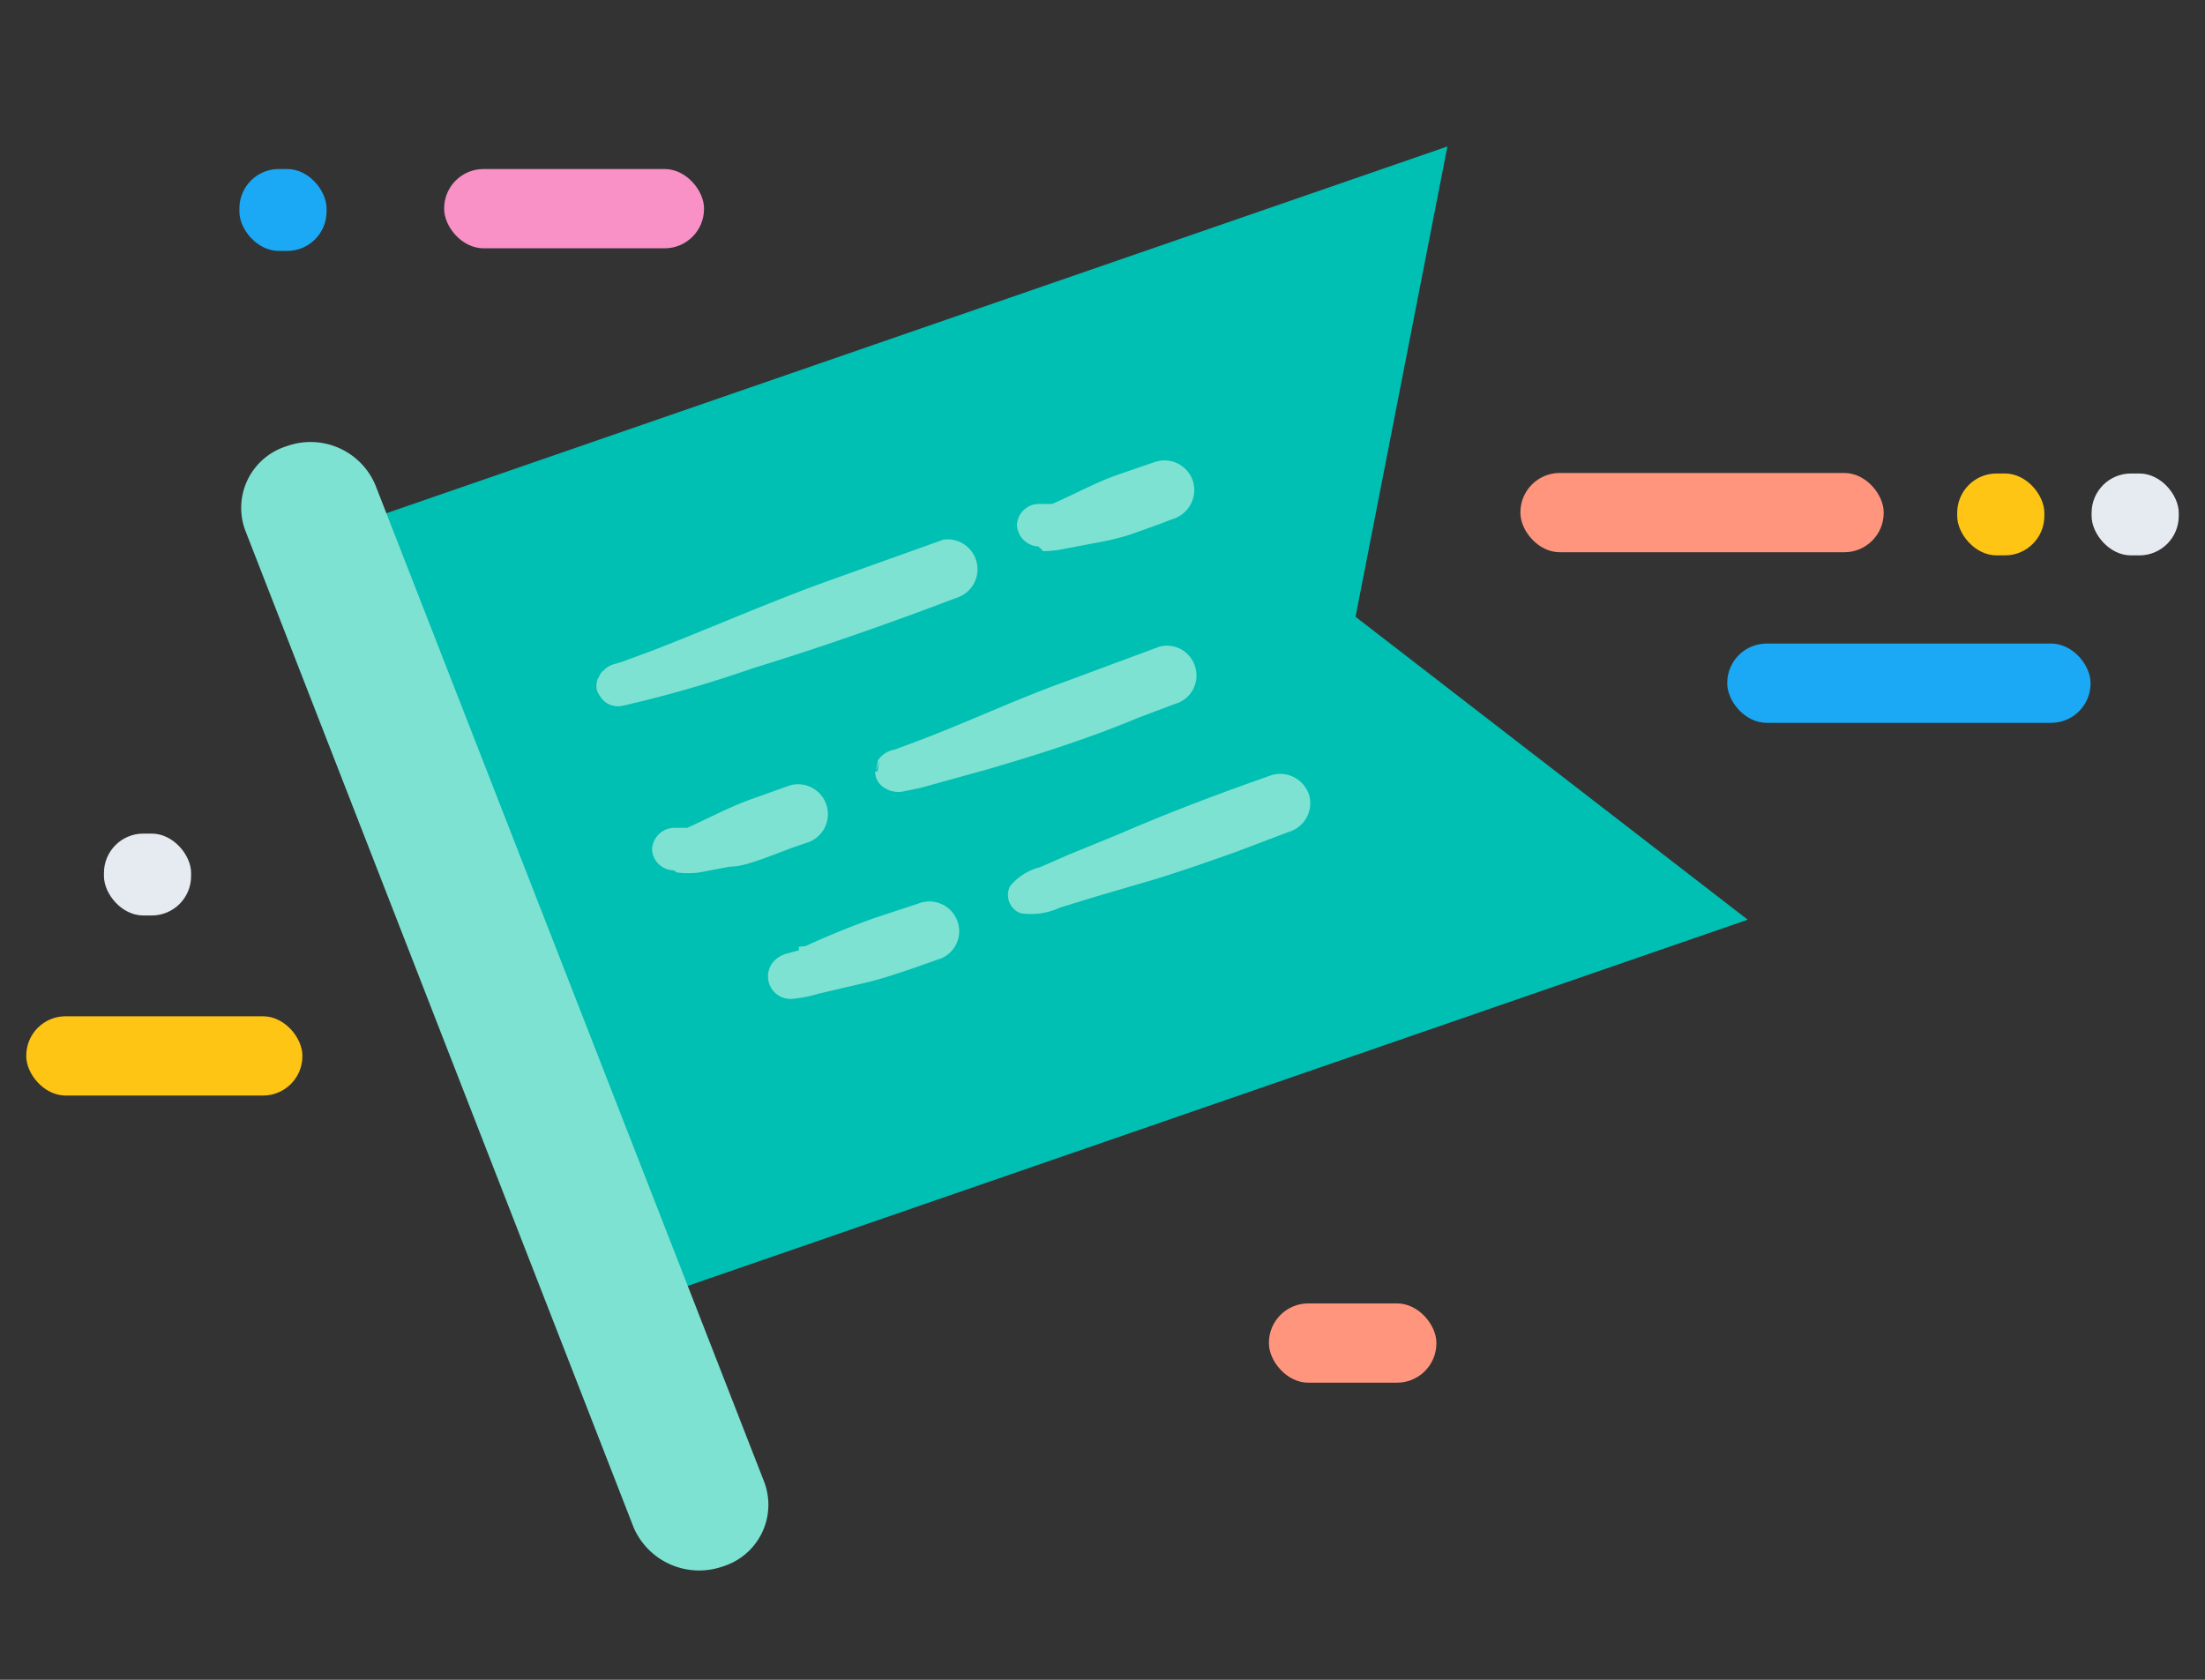 <svg id="Layer_1" data-name="Layer 1" xmlns="http://www.w3.org/2000/svg" viewBox="0 0 42 32"><rect x="0" y="0" width="42" height="32" fill="#333333" stroke="none"/><defs><style>.cls-1{fill:#00bfb3;}.cls-2{fill:#7de2d1;}.cls-3{fill:#f990c6;}.cls-4{fill:#fec514;}.cls-5{fill:#ff957d;}.cls-6{fill:#1ba9f5;}.cls-7{fill:#e6ebf2;}</style></defs><polygon class="cls-1" points="33.29 17.52 13.06 24.51 7.35 9.78 27.57 2.79 25.82 11.75 33.29 17.52"/><path class="cls-2" d="M13.77,29.84h0a1.23,1.23,0,0,0,.79-1.6l-7.41-19a1.34,1.34,0,0,0-1.69-.74h0a1.23,1.23,0,0,0-.79,1.6l7.4,19A1.36,1.36,0,0,0,13.77,29.84Z"/><path class="cls-2" d="M11.37,13.15a.62.62,0,0,0,.12.19.4.4,0,0,0,.39.1,23.07,23.07,0,0,0,2.46-.71c1.08-.33,2.15-.7,3.21-1.09l.72-.27a.57.57,0,0,0-.3-1.09l-2.15.77c-1.15.41-2.27.91-3.41,1.35l-.57.21-.17.05a.46.46,0,0,0-.28.28.27.27,0,0,1,.14-.19.38.38,0,0,0-.16.4Z"/><path class="cls-2" d="M19.46,17.4a1.31,1.31,0,0,0,.73-.11l.65-.2L22,16.75c.52-.16,1-.33,1.54-.52l1-.38a.57.57,0,0,0,.4-.69.58.58,0,0,0-.7-.4c-1,.35-1.93.7-2.88,1.11l-1,.41-.55.24a1.08,1.08,0,0,0-.57.36.37.37,0,0,0,.21.52Z"/><path class="cls-2" d="M19.87,10.5a2.1,2.1,0,0,0,.43-.05l.58-.11a4.88,4.88,0,0,0,.66-.16l.53-.19.26-.1a.58.58,0,0,0,.4-.7A.57.57,0,0,0,22,8.8l-.7.24c-.43.15-.84.38-1.26.56h0l-.06,0-.11,0-.09,0s-.14,0,0,0a.42.42,0,0,0-.41.4.43.43,0,0,0,.41.41Z"/><path class="cls-2" d="M15.23,18.1l-.26.07a.56.56,0,0,0-.22.13.43.43,0,0,0,.31.73,2.36,2.36,0,0,0,.53-.1l.9-.21c.3-.07.59-.17.89-.27l.48-.17a.56.56,0,0,0,.39-.69.57.57,0,0,0-.69-.4l-.88.29a15.87,15.87,0,0,0-1.48.61l.07,0h0l-.07,0-.11,0-.07,0c-.09,0-.11,0,.19,0l.19.11h0l.11.42s-.21.26-.18.25h0l0,0,.19-.09a.4.4,0,0,0,.17-.5.41.41,0,0,0-.48-.24Z"/><path class="cls-2" d="M12.89,16.62a1.57,1.57,0,0,0,.43,0l.58-.11c.22,0,.45-.09.66-.16l.53-.2.26-.09a.57.57,0,0,0-.3-1.1l-.7.25c-.43.15-.84.37-1.26.56h0l-.06,0-.11,0-.09,0s-.14,0,0,0a.43.43,0,0,0-.41.41.42.42,0,0,0,.41.4Z"/><path class="cls-2" d="M16.67,14.7c0,.28.3.42.52.38l.34-.07,1.23-.34c1-.29,2-.61,2.93-1l.69-.26a.56.56,0,0,0,.39-.69.56.56,0,0,0-.69-.4L20.25,13c-.94.34-1.85.77-2.78,1.12l-.43.16a.47.47,0,0,0-.32.21c0,.06-.08.32,0,.1s0,0,0,.1Z"/><rect class="cls-3" x="8.46" y="3.22" width="4.95" height="1.51" rx="0.75"/><rect class="cls-4" x="0.5" y="19.36" width="5.26" height="1.51" rx="0.75"/><rect class="cls-5" x="24.17" y="24.83" width="3.19" height="1.51" rx="0.75"/><rect class="cls-6" x="4.56" y="3.22" width="1.66" height="1.56" rx="0.75"/><rect class="cls-7" x="1.98" y="15.88" width="1.66" height="1.56" rx="0.75"/><rect class="cls-5" x="28.96" y="9.01" width="6.92" height="1.51" rx="0.75"/><rect class="cls-6" x="32.9" y="12.26" width="6.92" height="1.51" rx="0.75"/><rect class="cls-4" x="37.28" y="9.02" width="1.66" height="1.56" rx="0.75"/><rect class="cls-7" x="39.84" y="9.02" width="1.66" height="1.56" rx="0.75"/></svg>